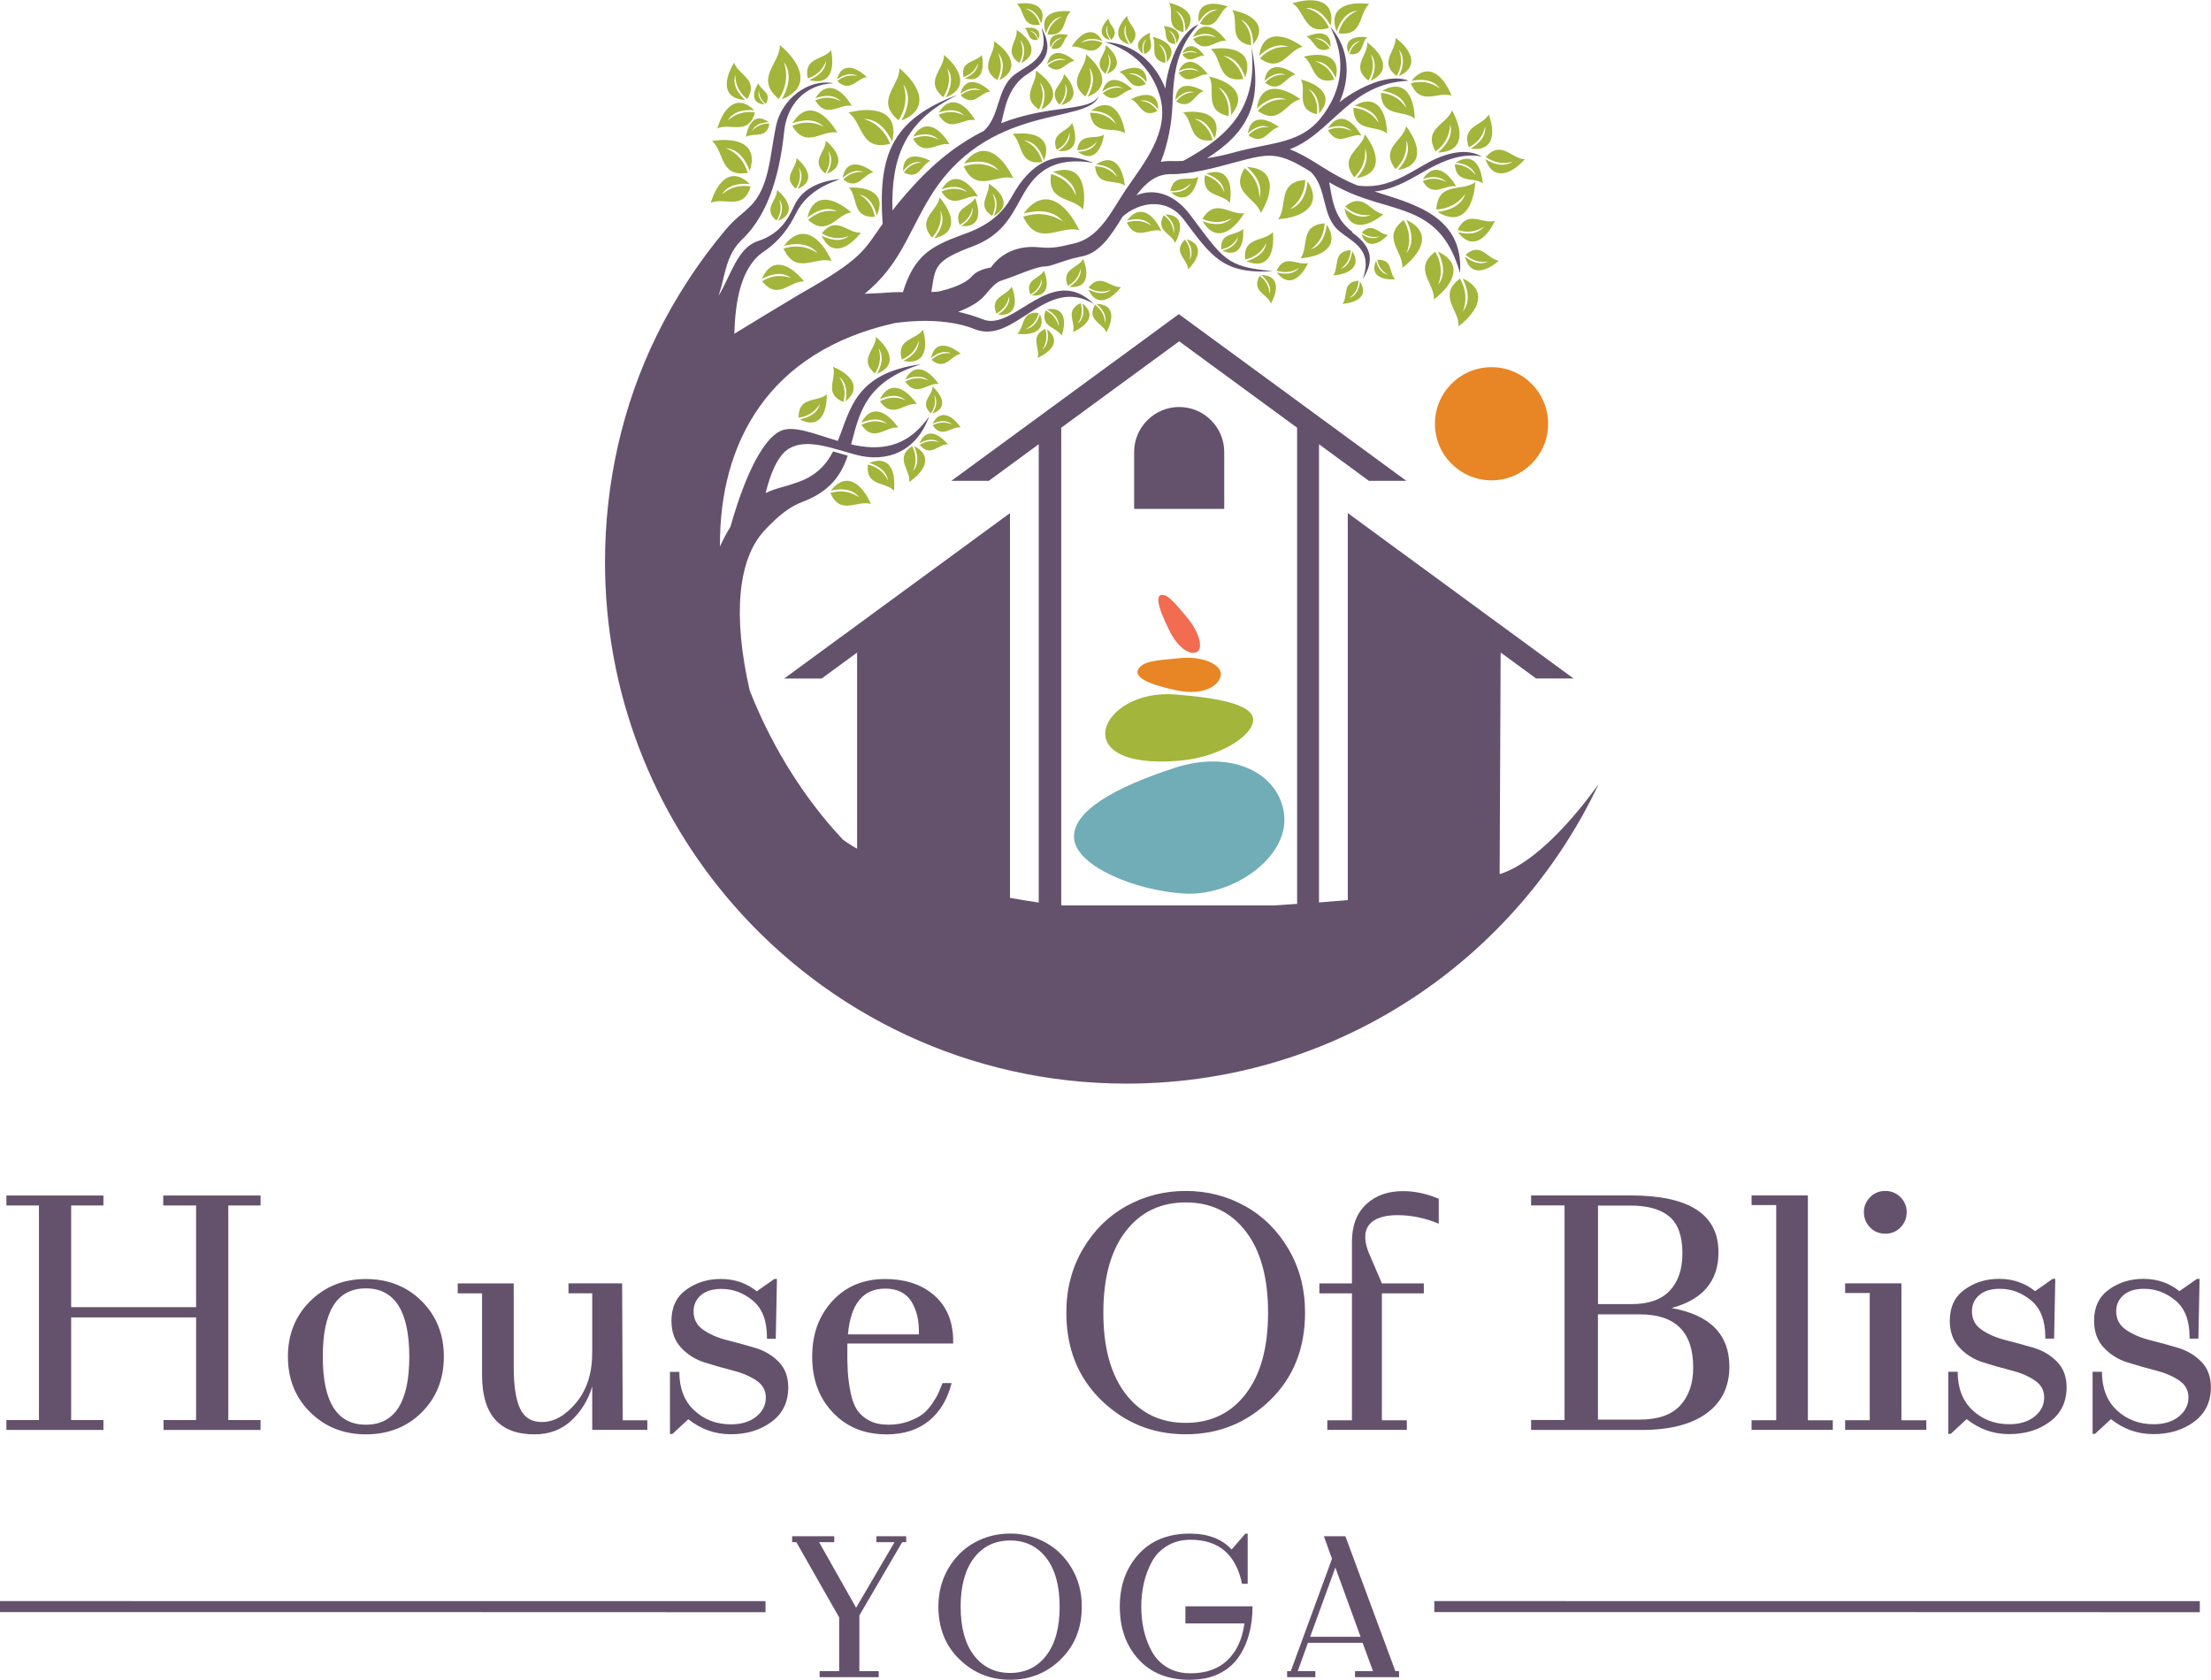<?xml version="1.0" encoding="UTF-8"?><svg id="a" xmlns="http://www.w3.org/2000/svg" width="373.45" height="283.78" viewBox="0 0 373.45 283.78"><path d="m1.08,241.58v-1.68h5.5v-36.25H1.08v-1.68h16.39v1.68h-5.45v17.18h21.1v-17.18h-5.55v-1.68h16.44v1.68h-5.45v36.25h5.45v1.68h-16.39v-1.68h5.5v-17.33H12.02v17.33h5.45v1.68H1.08Zm60.72.74c-3.76,0-6.9-1.25-9.41-3.74-2.51-2.49-3.76-5.62-3.76-9.38s1.25-6.89,3.76-9.38c2.51-2.49,5.65-3.74,9.41-3.74s6.94,1.25,9.43,3.74c2.49,2.49,3.74,5.62,3.74,9.38s-1.25,6.93-3.74,9.41c-2.49,2.48-5.64,3.71-9.43,3.71h0Zm0-1.63c4.89,0,7.33-3.83,7.33-11.49s-2.44-11.54-7.33-11.54-7.28,3.85-7.28,11.54,2.43,11.49,7.28,11.49h0Zm28.48,1.63c-5.91,0-8.86-3.33-8.86-10v-13.82h-4.11v-1.68h9.46v14.11c0,3.14.35,5.47,1.06,7.01.71,1.54,1.94,2.3,3.69,2.3,2.08,0,4.03-1.11,5.84-3.32,1.82-2.21,2.71-5.1,2.67-8.67v-9.76h-4.01v-1.68h9.06l.1,23.13h4.16v1.63h-9.31v-7.33c-.69,2.28-1.86,4.19-3.52,5.75-1.65,1.55-3.73,2.33-6.24,2.33h0Zm22.88-.05v-10.5h1.58c0,2.77.84,4.94,2.53,6.51,1.68,1.57,3.75,2.35,6.19,2.35,1.78,0,3.21-.44,4.28-1.31,1.07-.87,1.61-1.94,1.61-3.2s-.54-2.2-1.63-2.92c-1.09-.73-2.42-1.29-3.99-1.68-1.57-.4-3.14-.84-4.7-1.34-1.57-.5-2.9-1.33-3.99-2.5-1.09-1.17-1.63-2.68-1.63-4.53,0-2.31.83-4.07,2.5-5.27,1.67-1.2,3.61-1.81,5.82-1.81,2.34,0,4.37.69,6.09,2.08l2.97-2.08h.44l-.2,10.1h-1.49v-.25c0-2.81-.79-4.87-2.38-6.19-1.59-1.32-3.35-1.98-5.3-1.98-1.49,0-2.64.35-3.47,1.06-.83.71-1.24,1.63-1.24,2.75,0,1.32.55,2.36,1.66,3.12,1.11.76,2.44,1.34,4.01,1.73,1.57.4,3.14.82,4.7,1.29,1.57.46,2.9,1.25,3.99,2.35,1.09,1.11,1.63,2.55,1.63,4.33,0,2.48-.94,4.42-2.82,5.82-1.88,1.4-4.18,2.1-6.88,2.1s-5.03-.84-7.18-2.53l-2.68,2.48h-.44Zm36.55.05c-3.7,0-6.71-1.23-9.04-3.69-2.33-2.46-3.49-5.6-3.49-9.43s1.14-6.93,3.42-9.41c2.28-2.48,5.25-3.71,8.91-3.71,3.17,0,5.78.79,7.82,2.38,2.05,1.58,3.24,3.75,3.57,6.49.07.43.1,1.11.1,2.03h-17.88c-.03,1.85,0,3.42.07,4.7.08,1.29.26,2.54.52,3.76.26,1.22.65,2.19,1.16,2.9.51.71,1.2,1.28,2.06,1.71.86.43,1.9.64,3.12.64s2.34-.18,3.34-.54c1.01-.36,1.81-.77,2.4-1.21.59-.45,1.15-1.05,1.66-1.81.51-.76.87-1.36,1.06-1.81.2-.45.43-1,.69-1.66h1.53c-.69,2.74-1.97,4.87-3.84,6.39-1.87,1.52-4.27,2.28-7.21,2.28h0Zm-6.49-16.89h11.98c.07-2.25-.35-4.09-1.26-5.55-.91-1.45-2.39-2.18-4.43-2.18-3.73,0-5.83,2.58-6.29,7.73h0Zm71.29,11.14c-3.95,3.83-8.69,5.74-14.24,5.74s-10.29-1.91-14.24-5.74c-3.95-3.83-5.92-8.77-5.92-14.81,0-4,.93-7.58,2.8-10.75,1.87-3.17,4.33-5.6,7.38-7.28,3.05-1.68,6.38-2.53,9.98-2.53s6.93.84,9.98,2.53c3.05,1.68,5.51,4.11,7.38,7.28,1.87,3.17,2.8,6.75,2.8,10.75,0,6.04-1.97,10.98-5.92,14.81h0Zm-24.39-1.09c2.51,3.27,5.89,4.9,10.15,4.9s7.64-1.63,10.15-4.9c2.51-3.27,3.76-7.84,3.76-13.72s-1.25-10.45-3.76-13.72c-2.51-3.27-5.89-4.9-10.15-4.9s-7.64,1.63-10.15,4.9c-2.51,3.27-3.76,7.84-3.76,13.72s1.25,10.45,3.76,13.72h0Zm34.07,6.09v-1.63h4.16v-21.44h-5.5v-1.68h5.5v-7.03c0-2.71.79-4.81,2.38-6.31,1.59-1.5,3.66-2.25,6.24-2.25,2.01,0,4.03.43,6.04,1.29v4.21c-2.31-.96-4.64-1.44-6.98-1.44s-4.03.58-4.85,1.73c-.83,1.16-.78,2.81.15,4.95l2.08,4.85h7.08v1.68h-7.08v21.44h4.21v1.63h-13.42Zm34.42,0v-1.68h5.65v-36.25h-5.65v-1.68h16.84c9.87,0,14.81,3.2,14.81,9.61,0,4.85-2.64,7.99-7.92,9.41,6.5,1.16,9.76,4.46,9.76,9.9,0,3.4-1.29,6.03-3.86,7.9-2.57,1.87-6.24,2.8-10.99,2.8h-18.62Zm11.29-21.25h5.65c2.91,0,5.07-.76,6.49-2.28,1.42-1.52,2.13-3.62,2.13-6.29,0-2.91-.73-4.98-2.2-6.22-1.47-1.24-3.67-1.86-6.61-1.86h-5.45v16.64h0Zm0,19.51h7.03c3.1,0,5.39-.79,6.86-2.38,1.47-1.59,2.2-3.73,2.2-6.44,0-5.98-3-8.96-9.01-8.96h-7.08v17.78h0Zm25.95,1.73v-1.63h4.16v-36.35h-4.16v-1.63h9.51v37.99h4.21v1.63h-13.72Zm25.16-34.2c-.69.71-1.55,1.06-2.58,1.06s-1.88-.35-2.57-1.06c-.69-.71-1.04-1.58-1.04-2.6,0-.96.35-1.79,1.04-2.5.69-.71,1.55-1.06,2.57-1.06s1.88.35,2.58,1.06c.69.71,1.04,1.54,1.04,2.5,0,1.02-.35,1.89-1.04,2.6h0Zm-9.36,34.2v-1.63h4.16v-21.49h-4.16v-1.63h9.51v23.13h4.21v1.63h-13.72Zm17.43.69v-10.5h1.58c0,2.77.84,4.94,2.53,6.51,1.68,1.57,3.75,2.35,6.19,2.35,1.78,0,3.21-.44,4.28-1.31,1.07-.87,1.61-1.94,1.61-3.2s-.54-2.2-1.63-2.92c-1.09-.73-2.42-1.29-3.99-1.68-1.57-.4-3.14-.84-4.7-1.34-1.57-.5-2.9-1.33-3.99-2.5s-1.63-2.68-1.63-4.53c0-2.31.83-4.07,2.5-5.27,1.67-1.2,3.61-1.81,5.82-1.81,2.34,0,4.37.69,6.09,2.08l2.97-2.08h.44l-.2,10.1h-1.49v-.25c0-2.81-.79-4.87-2.38-6.19-1.59-1.32-3.35-1.98-5.3-1.98-1.49,0-2.64.35-3.47,1.06-.83.71-1.24,1.63-1.24,2.75,0,1.32.55,2.36,1.66,3.12,1.11.76,2.44,1.34,4.01,1.73,1.57.4,3.14.82,4.7,1.29,1.57.46,2.9,1.25,3.99,2.35,1.09,1.11,1.63,2.55,1.63,4.33,0,2.48-.94,4.42-2.82,5.82-1.88,1.4-4.18,2.1-6.88,2.1s-5.03-.84-7.18-2.53l-2.68,2.48h-.44Zm24.37,0v-10.5h1.58c0,2.77.84,4.94,2.53,6.51,1.68,1.57,3.75,2.35,6.19,2.35,1.78,0,3.21-.44,4.28-1.31,1.07-.87,1.61-1.94,1.61-3.2s-.54-2.2-1.63-2.92c-1.09-.73-2.42-1.29-3.99-1.68-1.57-.4-3.14-.84-4.7-1.34-1.57-.5-2.9-1.33-3.99-2.5-1.09-1.17-1.63-2.68-1.63-4.53,0-2.31.83-4.07,2.5-5.27,1.67-1.2,3.61-1.81,5.82-1.81,2.34,0,4.37.69,6.09,2.08l2.97-2.08h.44l-.2,10.1h-1.49v-.25c0-2.81-.79-4.87-2.38-6.19-1.59-1.32-3.35-1.98-5.3-1.98-1.49,0-2.64.35-3.47,1.06-.83.71-1.24,1.63-1.24,2.75,0,1.32.55,2.36,1.66,3.12,1.11.76,2.44,1.34,4.01,1.73,1.57.4,3.14.82,4.7,1.29,1.57.46,2.9,1.25,3.99,2.35,1.09,1.11,1.63,2.55,1.63,4.33,0,2.48-.94,4.42-2.82,5.82-1.88,1.4-4.18,2.1-6.88,2.1s-5.03-.84-7.18-2.53l-2.68,2.48h-.45Z" fill="#64526d"/><path d="m138.44,283.34v-1.01h3.3v-9.08l-7.23-12.71h-.71v-1.01h7.11v1.01h-2.56l6.25,11.07,6.49-11.07h-3.06v-1.01h5.03v1.01h-.68l-7.23,12.38v9.41h3.27v1.01h-9.97Zm40.74-3.01c-2.37,2.3-5.22,3.45-8.56,3.45s-6.19-1.15-8.56-3.45c-2.37-2.3-3.56-5.27-3.56-8.9,0-2.4.56-4.55,1.68-6.46,1.12-1.9,2.6-3.36,4.43-4.37,1.84-1.01,3.83-1.52,6-1.52s4.16.51,6,1.52c1.84,1.01,3.31,2.47,4.43,4.37,1.12,1.9,1.68,4.06,1.68,6.46,0,3.63-1.19,6.6-3.56,8.9h0Zm-14.66-.65c1.51,1.96,3.54,2.95,6.1,2.95s4.59-.98,6.1-2.95c1.51-1.96,2.26-4.71,2.26-8.24s-.75-6.28-2.26-8.24c-1.51-1.96-3.54-2.95-6.1-2.95s-4.59.98-6.1,2.95c-1.51,1.96-2.26,4.71-2.26,8.24s.75,6.28,2.26,8.24h0Zm36.47,4.11c-3.71,0-6.61-1.16-8.71-3.48-2.09-2.32-3.14-5.28-3.14-8.87s1.05-6.5,3.15-8.84c2.1-2.34,5-3.51,8.69-3.51,3.04,0,5.39.89,7.05,2.68l2.32-2.68h.39v8.48h-.95c-1.03-4.96-3.93-7.44-8.69-7.44-1.49,0-2.79.33-3.91,1-1.12.66-1.99,1.55-2.6,2.66-.61,1.11-1.07,2.31-1.37,3.59-.3,1.28-.45,2.63-.45,4.06s.15,2.78.45,4.05c.3,1.27.75,2.46,1.37,3.57.62,1.11,1.48,1.99,2.59,2.65,1.11.65,2.41.98,3.9.98,2.62,0,4.7-.74,6.25-2.22,1.55-1.48,2.5-3.55,2.86-6.21h-9.97v-2.89h11.34c0,1.73-.2,3.32-.61,4.79-.41,1.47-1.02,2.78-1.84,3.93-.82,1.15-1.92,2.05-3.3,2.71-1.38.66-2.98.98-4.81.98h0Zm16.41-.45v-1.01h.62l6.96-18.99-1.37-3.81h3.63l8.45,22.8h.62v1.01h-7.44v-1.01h3.04l-1.76-4.79h-9.23l-1.73,4.79h2.98v1.01h-4.79Zm3.9-6.82h8.51l-4.26-11.7-4.26,11.7Z" fill="#64526d"/><path d="m371.56,270.5v1.87l-61.99-.02c-23.03,0-45.44,0-67.31,0v-1.86c28.89.01,58.57.02,89.11.01h40.19Z" fill="#64526d" fill-rule="evenodd"/><path d="m129.3,270.5v1.87l-61.99-.02c-23.03,0-45.44,0-67.31,0v-1.86c28.89.01,58.57.02,89.11.01h40.19Z" fill="#64526d" fill-rule="evenodd"/><path d="m220.87,30.63c2.59,4.07-.74,6.09-4.98,6.41,1.68-2.2-.26-6.29,4.59-6.64-.1,1.84-.78,3.59-2.63,4.95,2.16-.73,2.82-2.91,3.03-4.72h0Zm-52.34,22.52c3.12.37,3.36-2.15,2.35-4.73-.81,1.6-3.76,1.62-2.59,4.56,1.05-.58,1.88-1.47,2.16-2.94.18,1.47-.91,2.47-1.91,3.11h0Zm5.72-3.25c2.76.33,2.97-1.9,2.08-4.18-.72,1.42-3.32,1.43-2.29,4.03.93-.51,1.66-1.3,1.91-2.6.16,1.3-.81,2.18-1.69,2.74h0Zm6.35-1.44c3.12.37,3.36-2.15,2.35-4.73-.81,1.6-3.76,1.62-2.59,4.56,1.05-.58,1.88-1.47,2.16-2.94.18,1.47-.92,2.47-1.91,3.11h0Zm-3.76,7.16c2.39,1.86.85,3.75-1.59,4.84.53-1.65-1.48-3.66,1.31-4.89.32,1.11.3,2.29-.51,3.48,1.12-.89,1.05-2.32.79-3.43h0Zm-1.18-2.57c1.09,2.82-1.2,3.66-3.85,3.34,1.3-1.15.61-3.9,3.64-3.52-.29,1.12-.92,2.11-2.23,2.72,1.42-.19,2.09-1.45,2.44-2.54h0Zm1.17-.78c.99.56,2.09,1.48,1.99,2.9-.33-1.4-1.18-2.22-2.22-2.73-.98,2.88,1.86,2.76,2.72,4.27.85-2.53.5-4.95-2.49-4.45h0Zm7.01-3.36c1.1.56,2.59,1,3.81.06-1.46.54-2.71.27-3.79-.37,2.02-2.61,3.61.02,5.48-.1-1.78,2.28-4.17,3.41-5.5.41h0Zm-1.01,2.35c2.39,1.86.85,3.75-1.6,4.84.53-1.65-1.48-3.66,1.31-4.89.32,1.11.3,2.28-.51,3.48,1.12-.89,1.05-2.31.8-3.43h0Zm2.37.09c.88.73,1.79,1.83,1.44,3.21-.08-1.44-.76-2.4-1.69-3.08-1.48,2.66,1.33,3.05,1.91,4.69,1.29-2.34,1.38-4.78-1.65-4.82h0Zm-29.89,23.54c1.06-2.64,3.17-1.75,4.79.17-1.63-.04-2.92,2.29-4.76.1.92-.58,1.98-.86,3.27-.45-1.09-.78-2.36-.34-3.3.18h0Zm2.21-3.31c.98-.43,2.29-.75,3.3.13-1.24-.53-2.33-.36-3.3.14,1.62,2.36,3.12.15,4.74.35-1.43-2.06-3.45-3.15-4.75-.62h0Zm-.04-1.7c.54-.87,1.01-2.06.32-3.14.34,1.25.03,2.25-.57,3.1-2.01-1.85.27-2.98.3-4.53,1.76,1.63,2.52,3.68-.05,4.57h0Zm-11.99,1.55c1.7-3.32,4.35-1.89,6.23.81-2.13-.26-4.1,2.63-6.22-.46,1.27-.65,2.7-.88,4.33-.18-1.33-1.15-3.05-.74-4.34-.17h0Zm-2.7-3.59c2.87-2.34.93-4.61-2.08-5.87.69,2.01-1.71,4.52,1.74,5.94.37-1.36.3-2.8-.72-4.24,1.39,1.05,1.35,2.8,1.07,4.17h0Zm-7.7,3.02c1.37-.29,2.99-.95,3.4-2.64-.91,1.51-2.2,2.15-3.6,2.35-.07-3.73,3.19-2.53,4.76-3.96.04,3.26-1.26,5.95-4.56,4.25h0Zm13.04-7.72c.68-1.22,1.26-2.87.26-4.3.53,1.68.16,3.07-.61,4.26-2.85-2.41.21-4.07.16-6.19,2.48,2.12,3.63,4.87.19,6.23h0Zm.5,4.3c1.29-.57,3-.98,4.33.17-1.63-.7-3.06-.47-4.33.18,2.13,3.09,4.1.2,6.22.46-1.88-2.7-4.53-4.13-6.23-.81h0Zm3.97-6.47c3.62.78,4.18-2.15,3.29-5.29-1.14,1.79-4.6,1.48-3.56,5.06,1.3-.56,2.38-1.51,2.86-3.21.04,1.75-1.35,2.8-2.6,3.43h0Zm.29,3.16c1.17-.51,2.72-.89,3.93.16-1.48-.64-2.77-.43-3.92.16,1.93,2.8,3.71.18,5.64.42-1.7-2.45-4.1-3.75-5.64-.74h0Zm4.36-3.61c.59-2.97,2.97-2.44,5.04-.75-1.71.27-2.6,2.97-4.96,1.03.84-.79,1.91-1.29,3.33-1.11-1.29-.6-2.54.1-3.42.83h0Zm53.38-32.31c4.82.26,4.53,4.14,2.33,7.78-.82-2.64-5.27-3.44-2.74-7.59,1.44,1.15,2.47,2.72,2.5,5.01.65-2.18-.74-3.98-2.09-5.21h0Zm-76.78-7.39c2.4-3.92,5.52-1.92,7.58,1.58-2.59-.52-5.28,2.86-7.61-1.14,1.62-.68,3.4-.83,5.34.18-1.53-1.54-3.68-1.19-5.31-.61h0Zm5.84,8.52c3.08-1.24,2.03-3.69-.21-5.58.05,1.9-2.67,3.41-.1,5.55.68-1.07,1-2.32.51-3.82.91,1.27.4,2.76-.2,3.85h0Zm64.07,0c1.33.49,2.87,1.38,3.04,3.15-.7-1.65-1.9-2.48-3.28-2.89-.61,3.74,2.85,3.01,4.21,4.68.52-3.28-.41-6.17-3.97-4.94h0Zm-8.13-10.83c.06-2.92-2.3-2.92-4.6-1.75,1.56.61,1.85,3.34,4.47,1.99-.63-.92-1.54-1.61-2.92-1.73,1.35-.3,2.38.62,3.06,1.49h0Zm-1.95-4.58c.06-2.92-2.3-2.92-4.6-1.75,1.56.61,1.85,3.34,4.47,2-.63-.92-1.54-1.61-2.92-1.73,1.35-.3,2.38.62,3.06,1.49h0Zm4.85,2.98c.1-2.96,2.48-2.82,4.75-1.52-1.61.53-2.05,3.27-4.63,1.77.69-.9,1.64-1.54,3.05-1.59-1.34-.37-2.44.5-3.17,1.34h0Zm.53-4.9c1.02-.47,2.37-.82,3.44.07-1.3-.53-2.44-.33-3.43.21,1.74,2.42,3.25.1,4.94.27-1.54-2.11-3.65-3.21-4.95-.55h0Zm.63-3.02c.98-2.01,2.58-1.18,3.74.41-1.27-.13-2.42,1.63-3.73-.2.75-.41,1.61-.56,2.59-.16-.81-.67-1.83-.41-2.6-.05h0Zm1.8-2.72c1.15-.53,2.69-.93,3.9.08-1.48-.6-2.76-.37-3.89.24,1.97,2.75,3.69.11,5.61.3-1.74-2.39-4.15-3.64-5.62-.62h0Zm-4.42,4.28c1.94-2.18.15-3.71-2.36-4.32.79,1.48-.77,3.74,2.1,4.42.12-1.11-.12-2.22-1.1-3.21,1.22.65,1.4,2.02,1.36,3.12h0Zm-3.99-1.46c-1.76-1.38-.61-2.77,1.19-3.57-.39,1.22,1.09,2.7-.98,3.61-.24-.82-.21-1.69.38-2.56-.83.65-.78,1.71-.59,2.53h0Zm-2.33-1.59c-.63-.89-1.21-2.12-.55-3.31-.27,1.34.13,2.39.82,3.25,2-2.1-.5-3.13-.64-4.78-1.75,1.85-2.41,4.08.37,4.84h0Zm-3.25-.73c-2.1-.58-1.6-2.26-.28-3.66.11,1.25,2,2.03.48,3.62-.52-.65-.83-1.44-.62-2.46-.5.9-.06,1.83.42,2.5h0Zm-1.28.18c-1.57-2.72-3.73-1.4-5.2.94,1.77-.3,3.55,2.04,5.21-.65-1.09-.49-2.3-.63-3.64.03,1.07-1.02,2.53-.75,3.63-.33h0Zm12.47.41c1.23-1.8-.24-2.76-2.15-2.97.72,1.02-.22,2.84,1.97,3.07-.02-.83-.3-1.63-1.11-2.28.96.36,1.23,1.36,1.3,2.18h0Zm1.51-2.03c.04-1.25-.18-2.79-1.57-3.51,1.11,1.11,1.39,2.37,1.27,3.62-3.25-.73-1.51-3.31-2.43-4.97,2.85.66,4.89,2.36,2.72,4.86h0Zm2.29-1.56c-.52-3.27,2.12-3.63,4.88-2.68-1.66.93-1.55,4.03-4.69,2.93.57-1.13,1.47-2.05,3-2.4-1.55-.12-2.56,1.07-3.19,2.15h0Zm22.25,4.19c.17-2.62-1.94-2.71-4.05-1.76,1.37.61,1.52,3.07,3.92,1.97-.53-.85-1.31-1.51-2.55-1.67,1.22-.21,2.1.66,2.68,1.46h0Zm.89,5.23c-.62-1.32-1.68-2.81-3.5-2.83,1.75.57,2.71,1.72,3.25,3.1-3.77.96-3.33-2.64-5.17-3.89,3.31-.82,6.35-.13,5.41,3.62h0Zm2.12-4.2c-.87-2.32,1.01-2.98,3.18-2.7-1.08.93-.53,3.19-3,2.85.24-.91.77-1.72,1.84-2.21-1.16.14-1.72,1.17-2.02,2.05h0Zm-2.98-4.62c-.8-1.48-2.11-3.13-4.22-3.02,2.06.53,3.23,1.8,3.95,3.35-4.28,1.36-4.01-2.82-6.21-4.14,3.75-1.16,7.3-.57,6.47,3.81h0Zm1,.98c-1.51-4.02,1.76-5.17,5.51-4.68-1.86,1.61-.92,5.53-5.21,4.95.42-1.58,1.33-2.98,3.19-3.83-2.01.24-2.98,2.03-3.5,3.56h0Zm5.74,8.3c3.51-1.62,2.14-4.42-.57-6.49.18,2.21-2.91,4.12.21,6.46.73-1.28,1.03-2.75.38-4.47,1.13,1.43.63,3.19-.01,4.5h0Zm4.77-.78c.64-1.31,1.14-3.07.01-4.5.66,1.72.35,3.19-.38,4.47-3.11-2.34-.03-4.25-.2-6.46,2.71,2.06,4.08,4.87.57,6.49h0Zm2.12.79c1.59-.31,3.62-.33,4.82,1.3-1.65-1.2-3.32-1.31-4.91-.9,1.6,4.02,4.55,1.27,6.87,2.1-1.42-3.51-4.03-5.79-6.79-2.5h0Zm-4.92,1.67c3.74-2.12,5.38.93,5.48,4.72-1.88-1.59-5.61-.05-5.7-4.37,1.63.17,3.16.85,4.28,2.56-.56-1.95-2.47-2.63-4.06-2.91h0Zm-4.67,2.53c1.6.27,3.51.95,4.06,2.9-1.13-1.71-2.65-2.39-4.28-2.56.1,4.33,3.82,2.78,5.7,4.37-.1-3.79-1.75-6.84-5.48-4.72h0Zm-4.49,3.78c1.82-2.89,4.12-1.38,5.62,1.24-1.92-.41-3.94,2.08-5.64-.91,1.21-.49,2.53-.59,3.97.18-1.13-1.16-2.72-.91-3.94-.5h0Zm17.38,11.53l.07.06.02-.04h-.08Zm-43.9-.65c2.4,2.04,4.01.07,4.6-2.65-1.58.89-4.05-.74-4.72,2.37,1.2.1,2.4-.18,3.44-1.26-.67,1.33-2.14,1.56-3.33,1.53h0Zm5.32,4.86c2.18,3.66,5.1,1.84,7.05-1.38-2.41.45-4.86-2.71-7.07.98,1.5.65,3.15.81,4.95-.11-1.44,1.41-3.42,1.06-4.93.51h0Zm9.9,9.08c3.03.04,2.94,2.48,1.65,4.82-.58-1.64-3.39-2.03-1.91-4.69.93.69,1.61,1.64,1.69,3.08.36-1.38-.56-2.48-1.43-3.21h0Zm-12.6-6.05c2.9.87,2.15,3.19.28,5.09-.11-1.73-2.71-2.88-.56-5.03.71.91,1.1,2.02.79,3.43.72-1.23.14-2.54-.51-3.48h0Zm6.05,1.95c1.1-.3,2.39-.92,2.64-2.33-.67,1.28-1.68,1.86-2.82,2.1-.24-3.04,2.48-2.22,3.68-3.47.2,2.66-.73,4.92-3.5,3.7h0Zm4.07,1.77c1.42-.43,3.08-1.27,3.37-3.1-.83,1.68-2.14,2.47-3.6,2.82-.41-3.94,3.16-2.97,4.69-4.63.34,3.46-.81,6.42-4.45,4.92h0Zm-83.87-13.02c-3.1-3.07-5.52-.51-6.62,3.17,2.26-1.06,5.5,1.43,6.74-2.78-1.65-.26-3.32,0-4.87,1.37,1.06-1.76,3.11-1.93,4.75-1.77h0Zm-.03-2.23c-.64-1.71-1.8-3.68-4.08-3.87,2.13.88,3.2,2.42,3.74,4.19-4.8.82-3.89-3.63-6.05-5.37,4.21-.69,7.93.47,6.38,5.05h0Zm3.2-8.23c-2.17-1.65-3.46.12-3.85,2.49,1.32-.84,3.53.45,3.96-2.26-1.04-.03-2.06.27-2.91,1.24.52-1.18,1.77-1.44,2.8-1.48h0Zm-2.43-2.02c-1.55-.13-3.5.05-4.48,1.73,1.46-1.32,3.04-1.59,4.6-1.36-1.12,4.01-4.22,1.68-6.36,2.71,1-3.5,3.27-5.95,6.24-3.08h0Zm1.73-1c-.62-.57-1.26-1.4-.95-2.4,0,1.06.48,1.78,1.14,2.32,1.17-1.91-.88-2.28-1.25-3.5-1.02,1.68-1.16,3.47,1.06,3.59h0Zm-3.27-.74c-1.09-.99-2.22-2.47-1.68-4.23.02,1.87.86,3.14,2.02,4.08,2.06-3.36-1.55-4.02-2.21-6.17-1.79,2.96-2.04,6.1,1.87,6.32h0Zm10.82-3.38c3.55,1.05,4.33-1.83,3.68-5.03-1.27,1.7-4.7,1.13-3.93,4.78,1.34-.46,2.48-1.33,3.1-2.98-.09,1.74-1.56,2.69-2.85,3.23h0Zm-4.63,3.27c5.06-2.03,3.33-6.08-.34-9.17.09,3.13-4.39,5.6-.17,9.12,1.12-1.76,1.65-3.8.85-6.27,1.49,2.09.66,4.53-.34,6.33h0Zm5.66-.18c1.33-.47,3.07-.75,4.31.5-1.58-.82-3.02-.7-4.33-.15,1.89,3.25,4.07.51,6.17.93-1.67-2.84-4.2-4.46-6.15-1.28h0Zm3.64-3.19c.81-2.91,3.15-2.21,5.08-.37-1.73.14-2.82,2.76-5.02.65.9-.73,2-1.14,3.41-.85-1.24-.69-2.54-.09-3.47.57h0Zm-9.91,23.89c2.87-1.15,1.89-3.45-.2-5.21.05,1.78-2.49,3.18-.1,5.18.63-1,.94-2.16.48-3.56.85,1.19.38,2.57-.19,3.59h0Zm3.27-5.39c.57-1.02,1.04-2.41.19-3.59.46,1.4.15,2.56-.48,3.56-2.39-2,.15-3.4.1-5.18,2.09,1.76,3.07,4.05.2,5.21h0Zm-6.03,15.2c1.67-3.9,4.79-2.48,7.13.44-2.43-.13-4.44,3.31-7.09-.04,1.39-.84,2.99-1.21,4.9-.54-1.6-1.2-3.51-.6-4.93.14h0Zm10.09-7.31c1.6,3.61,4.48,2.25,6.63-.49-2.26.15-4.17-3.03-6.6.12,1.3.76,2.8,1.1,4.56.45-1.47,1.13-3.26.6-4.59-.08h0Zm-6.36,1.72c1.84-.44,4.22-.57,5.7,1.27-1.99-1.32-3.94-1.36-5.78-.81,2.07,4.62,5.38,1.26,8.13,2.12-1.84-4.04-5-6.57-8.06-2.58h0Zm3.96-4.77c1-4.32,4.46-3.43,7.41-.86-2.52.31-3.95,4.22-7.3,1.27,1.27-1.12,2.85-1.8,4.93-1.46-1.87-.94-3.72.03-5.04,1.05h0Zm40.48-25.93c.63-2.69,2.79-2.14,4.63-.53-1.58.19-2.48,2.63-4.56.78.8-.69,1.78-1.12,3.08-.9-1.16-.59-2.32.01-3.15.65h0Zm.58-2.79c.34-.75.91-1.6,1.94-1.63-.98.34-1.51,1-1.8,1.78,2.14.5,1.85-1.53,2.87-2.25-1.88-.43-3.58,0-3.01,2.1h0Zm-.76-2.41c-1.23-3.07,1.27-4.01,4.17-3.69-1.41,1.27-.62,4.27-3.93,3.9.3-1.23.98-2.32,2.4-3-1.54.22-2.27,1.61-2.64,2.8h0Zm-1.26.99c.58-1.68-.79-2.12-2.34-1.87.79.65.45,2.28,2.22,1.99-.2-.65-.59-1.22-1.37-1.55.84.08,1.26.81,1.49,1.44h0Zm.44-2.65c1.02-2.97-1.39-3.74-4.12-3.3,1.39,1.14.79,4.02,3.9,3.51-.34-1.15-1.04-2.15-2.41-2.73,1.47.14,2.22,1.42,2.63,2.53h0Zm-3.35,6.69c2.98-1.56,1.67-3.94-.79-5.61.25,1.91-2.34,3.71.47,5.6.58-1.15.77-2.44.12-3.9,1.05,1.19.7,2.74.19,3.91h0Zm-3.7,2.9c.59-1.37,1-3.19-.23-4.59.76,1.72.53,3.23-.14,4.58-3.3-2.22-.26-4.33-.55-6.58,2.88,1.96,4.42,4.75.93,6.58h0Zm-20.74,22.86c-.35-1.45-1.1-3.16-2.93-3.54,1.64.92,2.36,2.27,2.63,3.76-3.97.2-2.8-3.32-4.38-4.94,3.48-.15,6.38,1.15,4.68,4.72h0Zm4.47-7.52c-.02-2.92,2.33-2.89,4.62-1.7-1.57.59-1.88,3.32-4.49,1.95.65-.92,1.55-1.6,2.94-1.7-1.34-.32-2.38.59-3.07,1.46h0Zm1.68-5.8c1.33-.46,3.07-.75,4.31.5-1.57-.82-3.02-.7-4.33-.15,1.89,3.25,4.07.51,6.17.93-1.67-2.84-4.2-4.46-6.15-1.28h0Zm4.34-4.07c1.95-3.18,4.48-1.55,6.15,1.28-2.1-.42-4.28,2.32-6.17-.93,1.32-.55,2.76-.68,4.33.15-1.24-1.25-2.98-.97-4.31-.5h0Zm-7.88,4.9c-.85-1.8-2.29-3.82-4.77-3.83,2.39.76,3.69,2.34,4.44,4.2-5.13,1.32-4.55-3.58-7.05-5.27,4.5-1.14,8.64-.21,7.38,4.9h0Zm1.58-3.55c.96-1.74,1.77-4.09.32-6.11.77,2.38.26,4.36-.82,6.06-4.07-3.39.25-5.78.16-8.8,3.55,2.99,5.22,6.89.33,8.85h0Zm-9.93,9.68c.52-3.1,3-2.62,5.2-.94-1.77.33-2.61,3.16-5.1,1.22.85-.85,1.93-1.4,3.42-1.25-1.36-.58-2.63.19-3.52.97h0Zm19.87-14.22c.93-.66,2.23-1.27,3.47-.57-1.41-.29-2.51.13-3.41.85,2.2,2.11,3.29-.51,5.02-.65-1.94-1.84-4.27-2.54-5.08.37h0Zm.75-2.61c2.78.82,3.4-1.43,2.88-3.94-.99,1.33-3.68.89-3.08,3.75,1.05-.36,1.95-1.04,2.43-2.34-.07,1.37-1.22,2.11-2.23,2.53h0Zm-3.23,3.25c3.97-1.59,2.61-4.76-.27-7.19.07,2.45-3.44,4.39-.13,7.14.88-1.38,1.29-2.98.67-4.91,1.17,1.64.52,3.55-.26,4.96h0Zm16.16,2.04c3.49-1.84,1.95-4.62-.93-6.58.3,2.25-2.74,4.36.55,6.58.68-1.35.91-2.86.14-4.58,1.23,1.4.81,3.22.23,4.58h0Zm3.36-.75c3.04-.78,2.35-3.22.49-5.26-.18,1.79-2.92,2.87-.77,5.19.77-.92,1.22-2.05.95-3.52.7,1.3.04,2.64-.66,3.59h0Zm5.03.95c3.29-2.47,5.22.22,5.78,3.8-1.98-1.28-5.32.64-5.95-3.45,1.57-.04,3.1.42,4.38,1.9-.77-1.78-2.66-2.2-4.21-2.26h0Zm-21.92,19.46c3.12.37,3.36-2.15,2.35-4.73-.82,1.6-3.76,1.62-2.6,4.56,1.05-.58,1.88-1.47,2.16-2.94.18,1.47-.91,2.47-1.91,3.11h0Zm-3.32-6.16c1.89-3.2,4.44-1.62,6.15,1.18-2.1-.38-4.23,2.38-6.16-.83,1.3-.57,2.73-.72,4.31.07-1.26-1.22-2.99-.91-4.3-.43h0Zm-1.22,8.24c.97-1.22,1.9-2.94,1.04-4.69.29,1.95-.36,3.41-1.42,4.59-2.71-3.16.94-4.45,1.27-6.8,2.36,2.78,3.15,6.02-.89,6.9h0Zm10.08-3.79c.46-1.15.78-2.67-.27-3.8.66,1.41.5,2.68-.04,3.81-2.78-1.78-.29-3.59-.58-5.45,2.43,1.58,3.76,3.86.89,5.45h0Zm-5.05-8.84c1.88-.48,4.31-.66,5.87,1.2-2.06-1.32-4.06-1.32-5.94-.72,2.21,4.69,5.54,1.19,8.38,2.01-1.96-4.1-5.24-6.64-8.3-2.5h0Zm13.51-.51c-.51-1.47-1.45-3.18-3.39-3.41,1.8.81,2.68,2.15,3.1,3.67-4.12.58-3.24-3.19-5.04-4.73,3.62-.49,6.77.6,5.33,4.47h0Zm2.38-1.61c3.12.37,3.36-2.15,2.35-4.73-.81,1.6-3.76,1.62-2.59,4.56,1.05-.58,1.88-1.47,2.16-2.94.18,1.47-.92,2.47-1.91,3.11h0Zm3.33.14c2.51,1.88,3.98-.17,4.41-2.9-1.51.98-4.07-.49-4.54,2.63,1.2.03,2.36-.32,3.34-1.45-.58,1.36-2.03,1.68-3.22,1.72h0Zm4.13-10.17c.81-2.92,3.15-2.21,5.08-.37-1.73.14-2.82,2.76-5.02.65.9-.72,2-1.15,3.41-.85-1.25-.7-2.54-.09-3.47.57h0Zm.77-2.98c.53-.96.97-2.25.18-3.37.43,1.31.14,2.4-.45,3.34-2.24-1.87.14-3.19.09-4.85,1.96,1.65,2.88,3.8.18,4.88h0Zm-3.25,3.86c.78-1.41,1.43-3.32.26-4.96.63,1.93.21,3.54-.66,4.92-3.3-2.75.2-4.69.13-7.14,2.88,2.43,4.23,5.6.27,7.19h0Zm13.1,19.88c.88.73,1.79,1.83,1.44,3.21-.08-1.44-.76-2.4-1.69-3.08-1.48,2.66,1.33,3.05,1.91,4.69,1.29-2.34,1.38-4.78-1.65-4.82h0Zm18.86,9.8c1.95,2.63,4.04,1.01,5.28-1.6-1.8.53-3.92-1.69-5.32,1.29,1.19.38,2.46.38,3.78-.46-.99,1.19-2.53,1.07-3.73.77h0Zm-25.3-8.78c2.13-2.88,4.42-1.11,5.78,1.75-1.97-.58-4.3,1.86-5.83-1.41,1.31-.42,2.7-.41,4.13.51-1.08-1.3-2.77-1.18-4.08-.84h0Zm-17.47-1.18c3.46-4.69,7.18-1.81,9.39,2.82-3.21-.93-6.97,3.03-9.47-2.28,2.12-.68,4.38-.68,6.72.81-1.76-2.11-4.51-1.9-6.64-1.36h0Zm4.96-7.01c1.71.63,3.68,1.77,3.89,4.04-.89-2.12-2.44-3.18-4.2-3.7-.78,4.79,3.65,3.85,5.4,6,.66-4.2-.53-7.91-5.09-6.33h0Zm7.26-1.27c2.97-2.01,4.54.42,4.87,3.57-1.67-1.2-4.67.32-5.03-3.27,1.37.04,2.68.51,3.73,1.85-.59-1.59-2.22-2.03-3.57-2.15h0Zm25.64-5.22c.43-3.17,2.97-2.76,5.26-1.12-1.79.39-2.56,3.29-5.16,1.4.84-.89,1.93-1.48,3.44-1.38-1.4-.55-2.67.27-3.55,1.1h0Zm-5.63.86c1.42-3.85-1.7-4.93-5.29-4.44,1.79,1.53.91,5.27,5,4.7-.42-1.51-1.29-2.84-3.07-3.64,1.92.22,2.86,1.92,3.36,3.38h0Zm17.64-4.24c2.61-2.85.27-4.9-3.03-5.76,1.02,1.97-1.09,4.93,2.69,5.88.18-1.47-.11-2.94-1.38-4.27,1.6.88,1.81,2.7,1.73,4.15h0Zm-14.86.27c2.92-3.37.16-5.66-3.68-6.54,1.24,2.24-1.09,5.72,3.29,6.7.16-1.7-.22-3.39-1.73-4.88,1.87.96,2.17,3.05,2.12,4.73h0Zm2.4-6.4c-.56-1.59-1.6-3.42-3.69-3.64,1.95.85,2.91,2.29,3.38,3.92-4.44.67-3.52-3.41-5.48-5.05,3.89-.57,7.3.57,5.8,4.77h0Zm1.99,5.26c1.23-1.15,2.99-2.29,4.95-1.53-2.12-.14-3.64.69-4.81,1.92,3.63,2.64,4.7-1.4,7.2-1.95-3.19-2.3-6.74-2.86-7.35,1.56h0Zm1.27-4.61c.43-3.17,2.97-2.76,5.26-1.12-1.79.4-2.56,3.29-5.16,1.4.84-.89,1.93-1.48,3.45-1.38-1.4-.55-2.67.27-3.55,1.09h0Zm-.91-4.26c1.23-1.15,3-2.3,4.96-1.53-2.12-.14-3.64.69-4.81,1.93,3.63,2.65,4.71-1.4,7.21-1.95-3.2-2.3-6.75-2.86-7.35,1.56h0Zm-1.01-1.93c2.55-3.13-.02-5.12-3.51-5.81,1.18,1.99-.83,5.2,3.16,5.96.1-1.54-.29-3.05-1.7-4.36,1.72.82,2.05,2.69,2.05,4.22h0Zm16.74,34.88c1.66,2.62-.48,3.92-3.21,4.13,1.08-1.42-.17-4.05,2.96-4.28-.07,1.19-.5,2.31-1.7,3.19,1.39-.47,1.81-1.88,1.95-3.04h0Zm9.16-5.24c4.39,2.01,2.69,5.51-.69,8.09.21-2.76-3.64-5.14.23-8.07.92,1.6,1.3,3.44.48,5.58,1.41-1.79.78-3.98-.03-5.61h0Zm-8.41-7.08c4.41-.7,3.77-4.24,1.4-7.38-.5,2.51-4.53,3.67-1.8,7.25,1.21-1.2,2.01-2.74,1.82-4.85.81,1.94-.3,3.74-1.42,4.99h0Zm6.97-1.36c1.12-1.25,2.24-3.05,1.43-4.99.19,2.12-.61,3.66-1.83,4.85-2.72-3.58,1.3-4.73,1.8-7.25,2.37,3.15,3.01,6.69-1.4,7.38h0Zm6.76-2.95c4.46-.1,4.3-3.7,2.37-7.13-.83,2.42-4.97,3.04-2.75,6.94,1.36-1.03,2.36-2.44,2.45-4.57.55,2.03-.79,3.67-2.07,4.76h0Zm-2.54,4.49c1.82-2.9,4.12-1.38,5.62,1.23-1.92-.4-3.94,2.08-5.64-.91,1.21-.49,2.53-.59,3.97.18-1.13-1.15-2.72-.91-3.94-.5h0Zm5.55-2.79c2.88-1.85,4.32.5,4.56,3.51-1.56-1.18-4.45.21-4.72-3.22,1.3.07,2.54.54,3.51,1.84-.53-1.52-2.08-1.98-3.36-2.13h0Zm2.51-2.36c1.26-.75,2.64-1.96,2.47-3.78-.39,1.81-1.44,2.88-2.76,3.56-1.34-3.67,2.3-3.6,3.36-5.56,1.16,3.22.78,6.33-3.06,5.78h0Zm2.5,1.79c1.34,3.73,4.32,2.59,6.68,0-2.27-.02-3.95-3.34-6.62-.38,1.25.86,2.72,1.31,4.54.79-1.56,1.03-3.31.36-4.59-.42h0Zm-3.43,16.44c.76,3.34,3.43,2.67,5.71.7-1.95-.25-3.03-3.27-5.63-1.01.98.87,2.19,1.4,3.8,1.15-1.44.72-2.87-.04-3.89-.83h0Zm-1.21-4.12c1.42.36,3.25.48,4.42-.93-1.55,1-3.06,1.02-4.47.57,1.65-3.55,4.17-.92,6.3-1.55-1.46,3.1-3.92,5.03-6.25,1.92h0Zm-3.43-3.42c4.1,2.55,6.08-.79,6.37-5.04-2.19,1.7-6.29-.21-6.6,4.64,1.84-.12,3.58-.81,4.92-2.67-.71,2.16-2.89,2.84-4.7,3.07h0Zm-10.39,8.26c-1.1,2.43.88,3.27,3.22,3.12-1.09-1.07-.34-3.46-3.02-3.28.2,1,.7,1.9,1.82,2.51-1.24-.24-1.77-1.38-2.02-2.35h0Zm-2.48-4.52c.82,2.54,2.85,1.84,4.49.15-1.53-.07-2.58-2.33-4.44-.4.82.61,1.8.94,3.03.63-1.07.66-2.24.17-3.08-.38h0Zm-2.86-4.3c.79,3.87,3.89,3.16,6.58.94-2.24-.34-3.42-3.85-6.47-1.3,1.11,1.03,2.5,1.67,4.36,1.42-1.68.79-3.31-.12-4.47-1.06h0Zm19.95,11.8c4.39,2.01,2.69,5.51-.69,8.09.21-2.76-3.64-5.14.24-8.07.91,1.6,1.3,3.43.49,5.58,1.41-1.78.77-3.98-.03-5.61h0Zm-4.16-4.53c.81,1.63,1.44,3.82.03,5.61.81-2.15.43-3.98-.49-5.59-3.88,2.93-.02,5.31-.24,8.07,3.38-2.59,5.08-6.09.69-8.09h0Zm-13.18,5.04c1.53,2.4-.44,3.59-2.94,3.78.99-1.3-.15-3.71,2.71-3.91-.06,1.08-.46,2.11-1.55,2.92,1.27-.43,1.66-1.72,1.79-2.78h0Zm-5.61-9.62c2.3,3.62-.66,5.42-4.43,5.71,1.49-1.96-.23-5.6,4.08-5.91-.09,1.64-.69,3.19-2.34,4.4,1.92-.65,2.51-2.59,2.7-4.2Z" fill="#a3b53a" fill-rule="evenodd"/><path d="m228.45,39.18c-3.35-2.4-3.5-6.27-3.94-8.37,1.75,1,3.31,1.73,4.72,2.26,7.66,2.9,14.31,2.37,17.38,13.05.63-9.63-7.86-11.66-14.44-13.77,3.02-.32,5.48-1.73,7.92-3.13,3.08-1.77,6.43-3.47,10.18-2.79-4.09-2.26-9.36,1.21-10.66,1.96-3.04,1.75-6.13,3.52-10.3,2.96-1.77-.71-3.77-1.74-6.14-3.25-2.2-1.41-3.86-2.34-5.33-2.88,2.86-1.07,4.97-3.02,7.34-5.18.3-.27.59-.54.89-.81,3.04-2.74,6.38-5.35,11.84-5.59-4.02-1.59-10.04,2.25-11.66,3.64,1.91-4.25,1.68-9.18-1.58-12.75,2.17,4.06,2.39,8.66.05,12.95-3.01,5.5-6.59,6.2-12.12,7.3-1.2.24-2.58.54-4.27,1-1.41.39-2.93.71-4.46.96,6.71-4.28,9.56-9.09,7.5-18.81,1.12,10.01-3.53,14.92-11.52,19.25-.71.04-1.4.05-2.05.03-.62-.02-1.19.03-1.73.14,1.13-2.86,1.84-6.28,1.97-9.69.02-.4.03-.81.05-1.21.19-4.09.67-8.3,4.35-12.35-3.96,1.74-5.46,8.72-5.61,10.85-1.68-4.35-5.35-7.65-10.18-7.84,4.41,1.32,7.84,4.38,9.24,9.07,1.83,6.11-2.77,11.45-5.81,15.98-2.43,3.62-4.38,8.07-8.8,9-1.74.37-3.14.89-5.73.62-4.59-.47-7.15,1.89-8.19,3.42-1.34.22-2.5.66-3.25,1.53-.62.72-2.18,1.67-4.84,2.33-1.21.3-.31.16-1.96.27.69-4.24.38-5.22,6.99-7.71,4.81-1.81,6.41-4.94,7.97-7.78,1.86-3.38,4.33-7.67,12.46-6.32-6.54-2.55-10.74.08-13.85,5.73-1.35,2.45-3.49,4.59-7.45,6.08-.34.13-.7.26-1.05.39-5.33,1.96-7.97,3.56-9.87,9.63-2.84-.01-1.75.12-6.46.28,5.8-4.75,7.11-9.69,10.78-15.91,9.82-16.66,27.06-12.54,28.77-17.51-1.59,2.77-8.01,1.31-16.5,4.6.61-1.99.89-6.07,4.52-8.35,3.99-2.5,3.83-4.91,2.29-7.81,1.51,5.19-2.03,6.1-4.49,7.92-3.13,2.32-2.41,6.97-5.25,9.54-3.76,1.88-7.84,4.79-12.01,9.4-1.43,1.57-2.53,2.9-3.42,4.05-.23-8.77,1.96-15.19,11.08-19.55-11.6,4.23-13.48,10.69-12.74,21.8-3.17,4.49-3.35,5.86-13.88,11.81-.54.3-11.12,6.71-11.17,6.77.16-5.17.98-11.2,4.98-13.89,2.82-1.9,4.36-4.26,5.44-6.45,2.01-4.07,6.22-5.29,7.45-5.8-2.65.23-6.27,1.22-7.76,4.53-1.06,2.35-2.51,4.78-6.15,5.96-3.41,1.11-4.57,5.83-6.61,9.23h0c1.17-3.52,1.16-6.86,4.01-9.56,4.77-4.53,6.43-12.08,7.07-18.25.46-4.41,3.47-7.89,8.31-8.1-4.38-.81-8.71,2.8-9.65,7.04-1.09,4.94-1.08,10.49-4.4,13.75-1.54,1.52-2.51,2-4.14,3.94-4.56,5.43-8.48,11.42-11.64,17.85-5.83,11.86-8.75,25.06-8.75,38.34,0,22.09,8.13,42.28,21.56,57.74h0c16.15,18.6,39.97,30.35,66.53,30.35,18.88,0,36.36-5.94,50.7-16.05,12.47-8.79,22.54-20.77,29.04-34.56-3.71,5.2-10.52,13.31-16.72,15.22l.17-37.44,5.99,4.39h6.33l-38.14-27.95v65.39c-1.51.13-3.13.26-4.86.39v-77.41l8.42,6.18h6.33l-38.42-28.16-38.42,28.16h6.33l8.42-6.18v77.43c-1.67-.24-3.29-.51-4.86-.8v-64.99l-38.14,27.95h6.33l5.99-4.39v33.13c-.99-.55-1.79-1.08-2.41-1.55-.46-.49-.91-.99-1.36-1.49h0c-6-6.77-10.97-15.02-14.37-23.7-2.87-12.55-2.03-22.13,2.47-26.99,2.61-2.82,4.53-4.14,6.42-4.85,4.83-1.83,6.6-4.68,7.67-7.82-.83-.24-1.66-.48-2.47-.71-1.22,2.34-3.03,4.34-6.65,5.42-1.43.54-3,.76-4.75,1.61.73-2.96,1.95-6.31,3.91-7.49,3.03-1.83,7.26-.07,11.43,1.04,5.06,1.34,10.1-.46,12.27-6.5-3.84,5.57-8.65,5.75-13.17,4.73,1.4-5.1,2.24-10.57,11.83-13.55-11.17,1.5-11.94,7.68-14.07,12.96-4.11-1.21-7.78-2.86-10.01-1.52-3.9,2.35-6.88,11.54-8.13,16.02-.65,1.04-1.24,2.17-1.77,3.33-.13-17.54,8.21-32.99,29.53-37.74,2.67-.38,8.7-.91,13.5,1.03,6.76,2.73,11.98-9.19,20.11-4.26-7.14-7.02-13.49,4.72-18.71,2.61-1.34-.54-2.76-.96-4.19-1.29,2.23-.82,3.7-1.85,4.44-2.72,1.02-1.19,1.86-2.24,2.84-2.54,2.39-.76,5.9-2.39,7.24-2.38,1.24.01,3.05-1.02,6.06-1.65,3.25-.46,5.24-3.6,7.19-6.79.13-.12.28-.24.44-.37,3.16-2.39,7.36-2.48,9.84.81,4.62,6.12,6.57,9.38,15.13,8.77-7.99-.68-8.39-2.06-14.06-9.58-2.46-3.24-5.79-4.55-9.02-3.23,1.49-1.99,3.2-3.49,5.56-3.57,3.43.1,7.72-1.07,11.17-2.01,5.82-1.58,7.25-1.79,12.68,1.6,2.88,2.72,1.78,7.45,4.81,10,2.34,1.97,5.82,3.1,3.99,8.18,1.72-2.8,2.03-5.2-1.8-7.94h0Zm-9.36,113.52c-1.2.09-2.46.17-3.76.26h-35.83l-.25-.03v-80.67l19.92-14.6,19.92,14.6v80.44h0Zm-14.54-81.71c1.43,1.43,2.23,3.36,2.23,5.38v9.6h-15.22v-9.6c0-2.02.8-3.95,2.24-5.38,1.43-1.43,3.35-2.23,5.37-2.23s3.95.8,5.38,2.23h0Zm-1.25,1.26c1.06,1.06,1.71,2.52,1.71,4.12v1.19h-4.98v-6.96c1.26.19,2.4.79,3.26,1.65h0Zm-4.98-1.65v6.96h-4.98v-1.19c0-1.61.66-3.07,1.71-4.12h0c.87-.86,2-1.46,3.27-1.65h0Zm-4.98,8.68h4.98v4.93h-4.98v-4.93h0Zm6.7,4.93v-4.93h4.98v4.93h-4.98Z" fill="#64526d"/><path d="m251.93,62.03c-5.28,0-9.56,4.28-9.56,9.56s4.28,9.56,9.56,9.56,9.56-4.28,9.56-9.56-4.28-9.56-9.56-9.56Z" fill="#e88524" fill-rule="evenodd"/><path d="m198.34,129.75c-10.02,3.26-17.4,7.36-16.91,12,.49,4.64,10.38,8.72,18.58,9.21,8.2.5,17.5-6.04,16.91-13.07-.58-7.03-8.56-11.4-18.58-8.15Z" fill="#70adb7" fill-rule="evenodd"/><path d="m198.43,117.32c-12.62-.99-18.81,12.94.92,11.18,6.94-.62,12.45-4.38,12.31-6.97-.14-2.59-6.09-3.65-13.23-4.21Z" fill="#a3b53a" fill-rule="evenodd"/><path d="m198.88,111.23c-1.82.23-5.08.24-6.24,1.35-1.48,1.41.14,2.82,6.24,4.07,4.62.95,7.25-.99,7.33-2.71.08-1.72-3.19-3.23-7.33-2.71Z" fill="#e88524" fill-rule="evenodd"/><path d="m200.21,103.96c-.97-1.08-2.52-3.2-3.63-3.43-1.4-.29-1.34,1.42.93,6,1.72,3.46,3.92,4.26,4.82,3.5.89-.76.09-3.61-2.12-6.06Z" fill="#f26c52" fill-rule="evenodd"/><path d="m154.4,75.35c3.23,1.68,1.82,4.26-.83,6.08.27-2.07-2.55-4.01.49-6.07.63,1.24.85,2.64.15,4.23,1.13-1.29.74-2.97.19-4.23Z" fill="#a3b53a" fill-rule="evenodd"/><path d="m146.82,78.21c3.46-1.39,4.52,1.42,4.17,4.7-1.44-1.59-4.82-.69-4.4-4.43,1.39.34,2.62,1.1,3.39,2.7-.25-1.74-1.82-2.55-3.16-2.97Z" fill="#a3b53a" fill-rule="evenodd"/><path d="m140.33,82.89c2.63-3.34,5.27-1.16,6.78,2.26-2.32-.75-5.15,2.05-6.85-1.87,1.56-.45,3.2-.4,4.87.74-1.24-1.57-3.24-1.49-4.8-1.13Z" fill="#a3b53a" fill-rule="evenodd"/></svg>